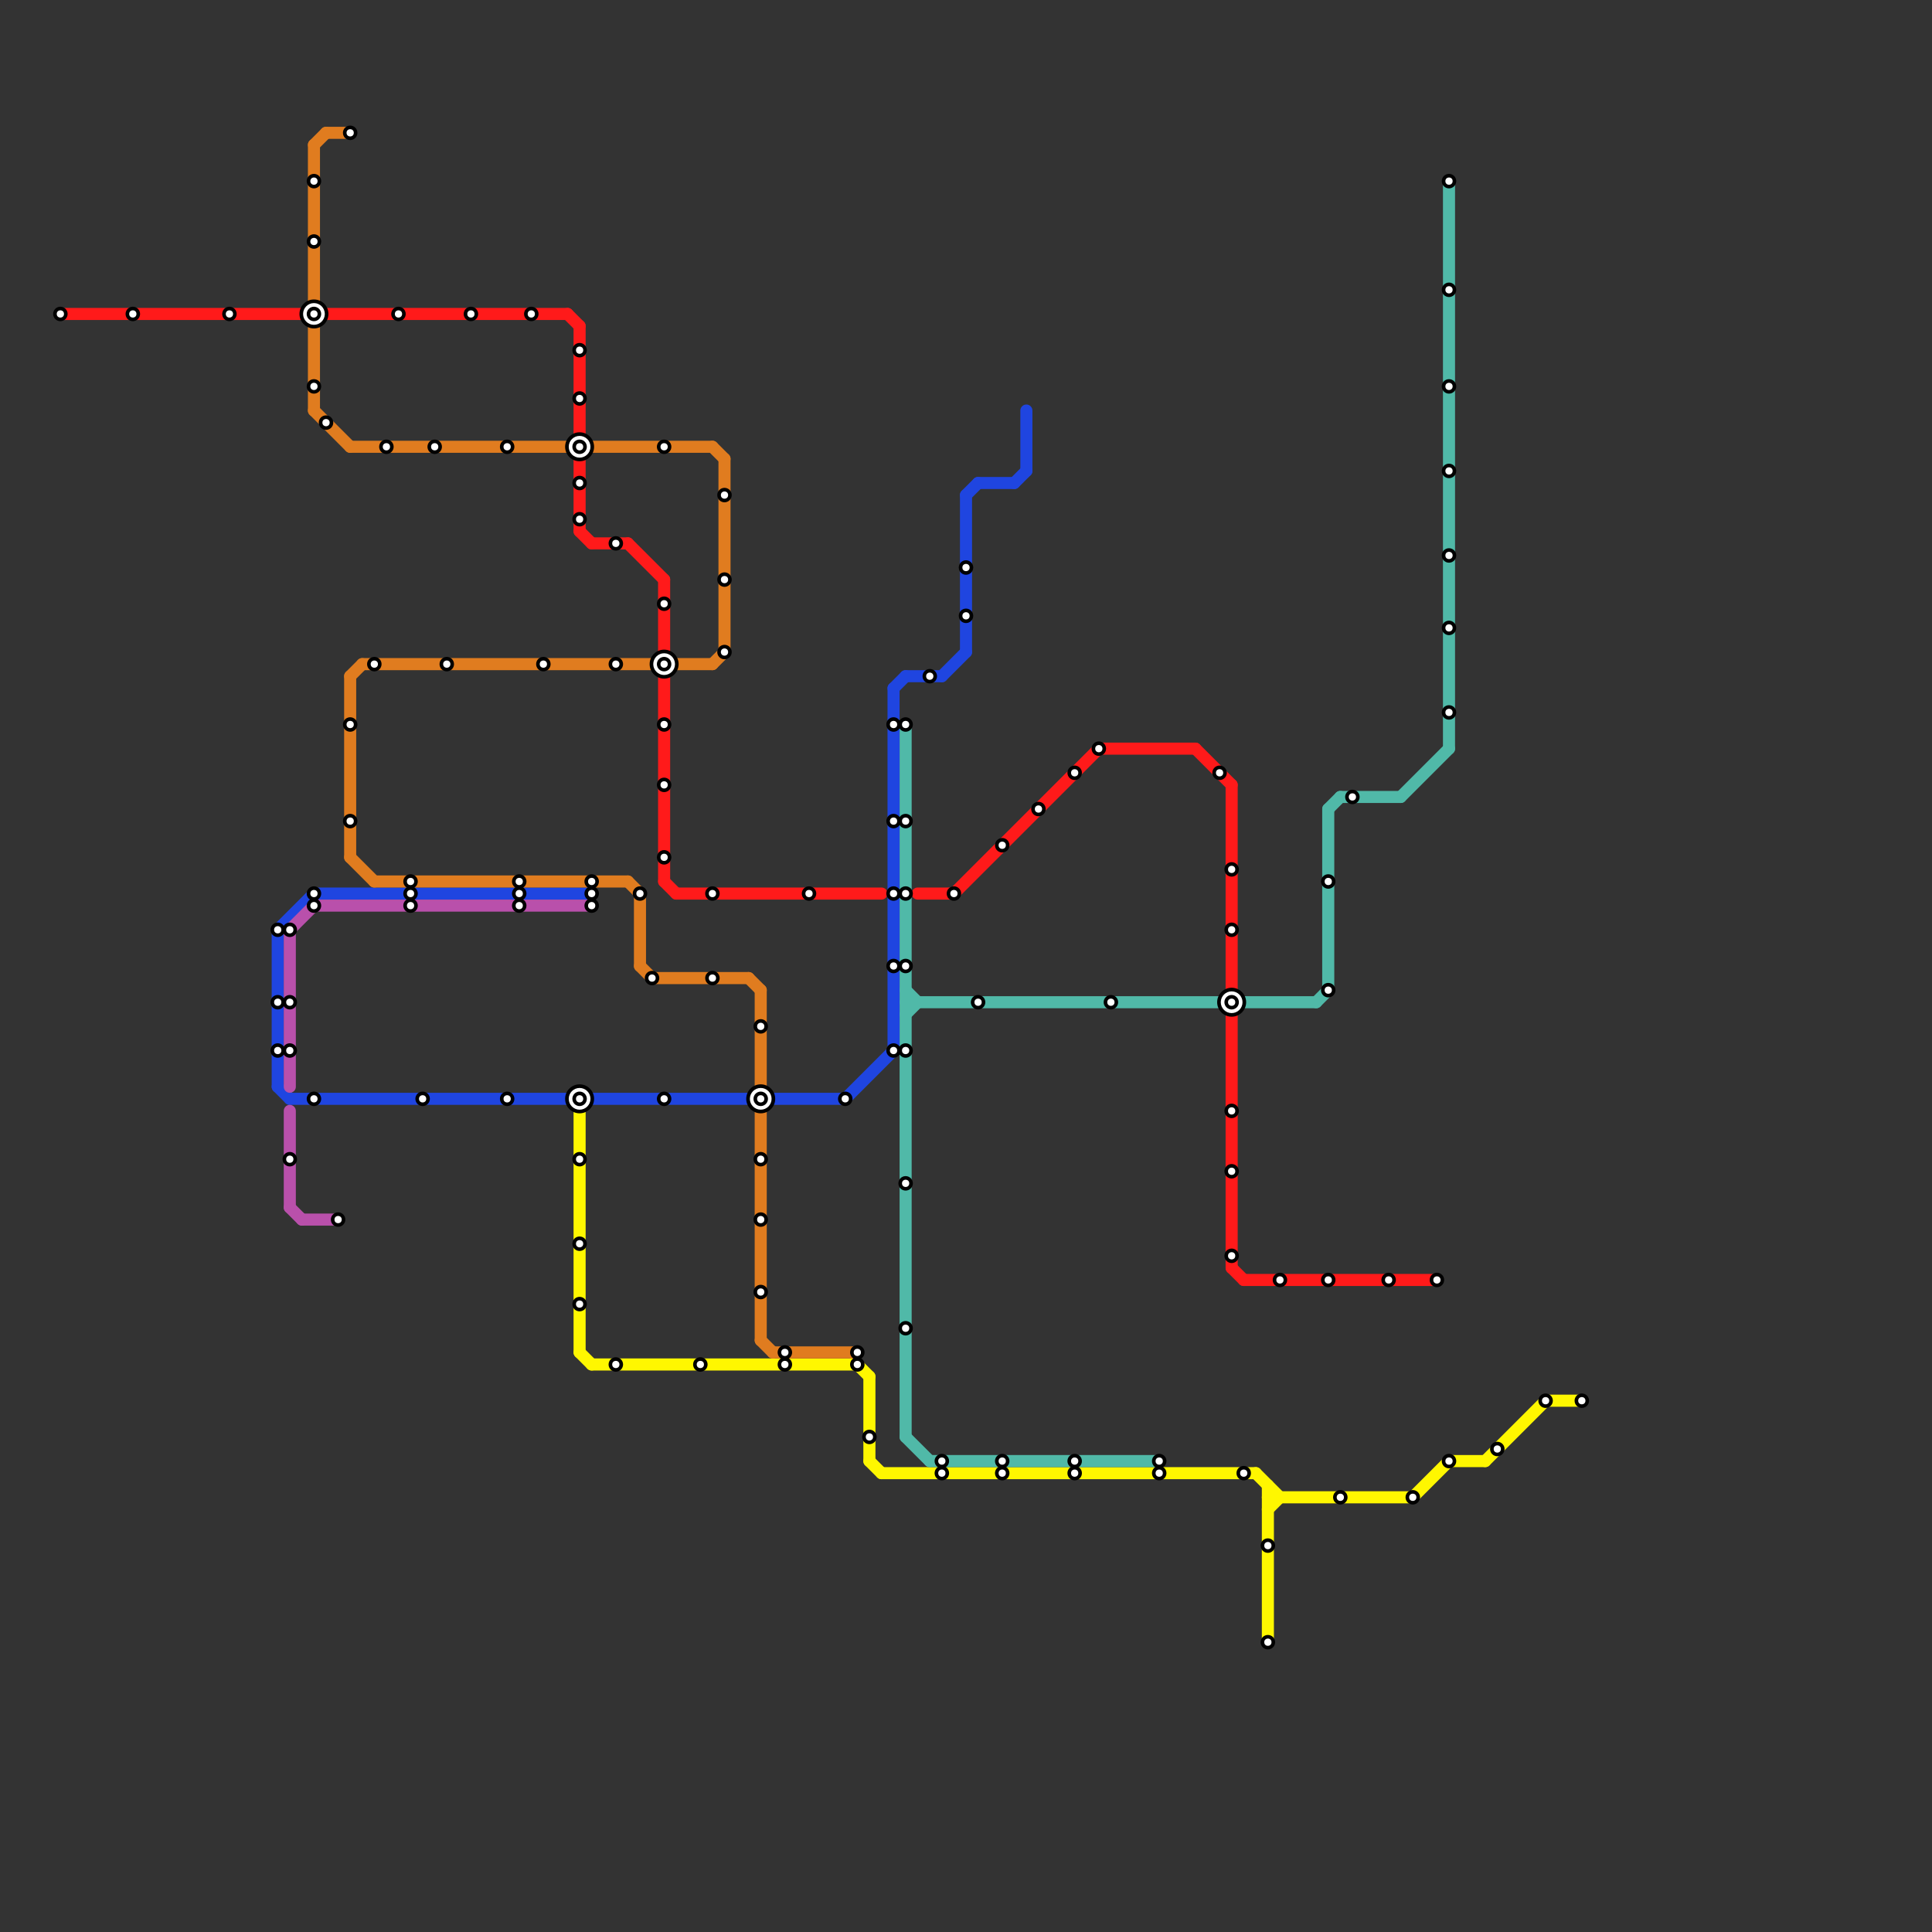 
<svg version="1.1" xmlns="http://www.w3.org/2000/svg" viewBox="0 0 160 160">
<rect x="0" y="0" width="160" height="160" fill="#333333" stroke="none"/>
<style>text { font: 1px Helvetica; font-weight: 600; white-space: pre; dominant-baseline: central; } line { stroke-width: 1; fill: none; stroke-linecap: round; stroke-linejoin: round; } .c0 { stroke: #ff1a1a } .c1 { stroke: #fff700 } .c2 { stroke: #50b9a8 } .c3 { stroke: #1f45e0 } .c4 { stroke: #b950ab } .c5 { stroke: #e07c1f }</style><defs><g id="wm-xf"><circle r="1.2" fill="#000"/><circle r="0.9" fill="#fff"/><circle r="0.6" fill="#000"/><circle r="0.3" fill="#fff"/></g><g id="wm"><circle r="0.6" fill="#000"/><circle r="0.3" fill="#fff"/></g></defs><line class="c0" x1="102" y1="105" x2="103" y2="106"/><line class="c0" x1="49" y1="45" x2="52" y2="45"/><line class="c0" x1="27" y1="26" x2="47" y2="26"/><line class="c0" x1="5" y1="26" x2="25" y2="26"/><line class="c0" x1="48" y1="38" x2="48" y2="44"/><line class="c0" x1="79" y1="74" x2="91" y2="62"/><line class="c0" x1="48" y1="44" x2="49" y2="45"/><line class="c0" x1="52" y1="45" x2="55" y2="48"/><line class="c0" x1="76" y1="74" x2="79" y2="74"/><line class="c0" x1="47" y1="26" x2="48" y2="27"/><line class="c0" x1="55" y1="73" x2="56" y2="74"/><line class="c0" x1="91" y1="62" x2="99" y2="62"/><line class="c0" x1="99" y1="62" x2="102" y2="65"/><line class="c0" x1="48" y1="27" x2="48" y2="36"/><line class="c0" x1="56" y1="74" x2="73" y2="74"/><line class="c0" x1="55" y1="48" x2="55" y2="73"/><line class="c0" x1="103" y1="106" x2="119" y2="106"/><line class="c0" x1="102" y1="65" x2="102" y2="105"/><line class="c1" x1="105" y1="125" x2="106" y2="124"/><line class="c1" x1="48" y1="92" x2="48" y2="112"/><line class="c1" x1="72" y1="114" x2="72" y2="121"/><line class="c1" x1="128" y1="116" x2="131" y2="116"/><line class="c1" x1="73" y1="122" x2="104" y2="122"/><line class="c1" x1="123" y1="121" x2="128" y2="116"/><line class="c1" x1="48" y1="112" x2="49" y2="113"/><line class="c1" x1="120" y1="121" x2="123" y2="121"/><line class="c1" x1="105" y1="123" x2="105" y2="136"/><line class="c1" x1="105" y1="124" x2="117" y2="124"/><line class="c1" x1="49" y1="113" x2="71" y2="113"/><line class="c1" x1="72" y1="121" x2="73" y2="122"/><line class="c1" x1="71" y1="113" x2="72" y2="114"/><line class="c1" x1="117" y1="124" x2="120" y2="121"/><line class="c1" x1="104" y1="122" x2="106" y2="124"/><line class="c2" x1="77" y1="121" x2="96" y2="121"/><line class="c2" x1="103" y1="83" x2="109" y2="83"/><line class="c2" x1="111" y1="66" x2="116" y2="66"/><line class="c2" x1="120" y1="15" x2="120" y2="62"/><line class="c2" x1="75" y1="119" x2="77" y2="121"/><line class="c2" x1="75" y1="83" x2="101" y2="83"/><line class="c2" x1="75" y1="82" x2="76" y2="83"/><line class="c2" x1="110" y1="67" x2="111" y2="66"/><line class="c2" x1="116" y1="66" x2="120" y2="62"/><line class="c2" x1="75" y1="84" x2="76" y2="83"/><line class="c2" x1="109" y1="83" x2="110" y2="82"/><line class="c2" x1="110" y1="67" x2="110" y2="82"/><line class="c2" x1="75" y1="60" x2="75" y2="119"/><line class="c3" x1="24" y1="91" x2="62" y2="91"/><line class="c3" x1="64" y1="91" x2="70" y2="91"/><line class="c3" x1="74" y1="57" x2="74" y2="87"/><line class="c3" x1="23" y1="77" x2="23" y2="90"/><line class="c3" x1="80" y1="41" x2="80" y2="54"/><line class="c3" x1="80" y1="41" x2="81" y2="40"/><line class="c3" x1="23" y1="90" x2="24" y2="91"/><line class="c3" x1="75" y1="56" x2="78" y2="56"/><line class="c3" x1="78" y1="56" x2="80" y2="54"/><line class="c3" x1="85" y1="34" x2="85" y2="39"/><line class="c3" x1="26" y1="74" x2="49" y2="74"/><line class="c3" x1="84" y1="40" x2="85" y2="39"/><line class="c3" x1="70" y1="91" x2="74" y2="87"/><line class="c3" x1="74" y1="57" x2="75" y2="56"/><line class="c3" x1="81" y1="40" x2="84" y2="40"/><line class="c3" x1="23" y1="77" x2="26" y2="74"/><line class="c4" x1="26" y1="75" x2="49" y2="75"/><line class="c4" x1="24" y1="77" x2="26" y2="75"/><line class="c4" x1="24" y1="92" x2="24" y2="100"/><line class="c4" x1="24" y1="100" x2="25" y2="101"/><line class="c4" x1="24" y1="77" x2="24" y2="90"/><line class="c4" x1="25" y1="101" x2="28" y2="101"/><line class="c5" x1="63" y1="82" x2="63" y2="111"/><line class="c5" x1="60" y1="38" x2="60" y2="54"/><line class="c5" x1="59" y1="55" x2="60" y2="54"/><line class="c5" x1="29" y1="71" x2="31" y2="73"/><line class="c5" x1="29" y1="37" x2="59" y2="37"/><line class="c5" x1="59" y1="37" x2="60" y2="38"/><line class="c5" x1="54" y1="81" x2="62" y2="81"/><line class="c5" x1="53" y1="74" x2="53" y2="80"/><line class="c5" x1="62" y1="81" x2="63" y2="82"/><line class="c5" x1="56" y1="55" x2="59" y2="55"/><line class="c5" x1="30" y1="55" x2="54" y2="55"/><line class="c5" x1="29" y1="56" x2="30" y2="55"/><line class="c5" x1="26" y1="12" x2="26" y2="34"/><line class="c5" x1="64" y1="112" x2="71" y2="112"/><line class="c5" x1="52" y1="73" x2="53" y2="74"/><line class="c5" x1="26" y1="34" x2="29" y2="37"/><line class="c5" x1="26" y1="12" x2="27" y2="11"/><line class="c5" x1="29" y1="56" x2="29" y2="71"/><line class="c5" x1="31" y1="73" x2="52" y2="73"/><line class="c5" x1="63" y1="111" x2="64" y2="112"/><line class="c5" x1="27" y1="11" x2="29" y2="11"/><line class="c5" x1="53" y1="80" x2="54" y2="81"/>

<use x="101" y="64" href="#wm"/><use x="102" y="104" href="#wm"/><use x="102" y="72" href="#wm"/><use x="102" y="77" href="#wm"/><use x="102" y="83" href="#wm-xf"/><use x="102" y="92" href="#wm"/><use x="102" y="97" href="#wm"/><use x="103" y="122" href="#wm"/><use x="105" y="128" href="#wm"/><use x="105" y="136" href="#wm"/><use x="106" y="106" href="#wm"/><use x="11" y="26" href="#wm"/><use x="110" y="106" href="#wm"/><use x="110" y="73" href="#wm"/><use x="110" y="82" href="#wm"/><use x="111" y="124" href="#wm"/><use x="112" y="66" href="#wm"/><use x="115" y="106" href="#wm"/><use x="117" y="124" href="#wm"/><use x="119" y="106" href="#wm"/><use x="120" y="121" href="#wm"/><use x="120" y="15" href="#wm"/><use x="120" y="24" href="#wm"/><use x="120" y="32" href="#wm"/><use x="120" y="39" href="#wm"/><use x="120" y="46" href="#wm"/><use x="120" y="52" href="#wm"/><use x="120" y="59" href="#wm"/><use x="124" y="120" href="#wm"/><use x="128" y="116" href="#wm"/><use x="131" y="116" href="#wm"/><use x="19" y="26" href="#wm"/><use x="23" y="77" href="#wm"/><use x="23" y="83" href="#wm"/><use x="23" y="87" href="#wm"/><use x="24" y="77" href="#wm"/><use x="24" y="83" href="#wm"/><use x="24" y="87" href="#wm"/><use x="24" y="96" href="#wm"/><use x="26" y="15" href="#wm"/><use x="26" y="20" href="#wm"/><use x="26" y="26" href="#wm-xf"/><use x="26" y="32" href="#wm"/><use x="26" y="74" href="#wm"/><use x="26" y="75" href="#wm"/><use x="26" y="91" href="#wm"/><use x="27" y="35" href="#wm"/><use x="28" y="101" href="#wm"/><use x="29" y="11" href="#wm"/><use x="29" y="60" href="#wm"/><use x="29" y="68" href="#wm"/><use x="31" y="55" href="#wm"/><use x="32" y="37" href="#wm"/><use x="33" y="26" href="#wm"/><use x="34" y="73" href="#wm"/><use x="34" y="74" href="#wm"/><use x="34" y="75" href="#wm"/><use x="35" y="91" href="#wm"/><use x="36" y="37" href="#wm"/><use x="37" y="55" href="#wm"/><use x="39" y="26" href="#wm"/><use x="42" y="37" href="#wm"/><use x="42" y="91" href="#wm"/><use x="43" y="73" href="#wm"/><use x="43" y="74" href="#wm"/><use x="43" y="75" href="#wm"/><use x="44" y="26" href="#wm"/><use x="45" y="55" href="#wm"/><use x="48" y="103" href="#wm"/><use x="48" y="108" href="#wm"/><use x="48" y="29" href="#wm"/><use x="48" y="33" href="#wm"/><use x="48" y="37" href="#wm-xf"/><use x="48" y="40" href="#wm"/><use x="48" y="43" href="#wm"/><use x="48" y="91" href="#wm-xf"/><use x="48" y="96" href="#wm"/><use x="49" y="73" href="#wm"/><use x="49" y="74" href="#wm"/><use x="49" y="75" href="#wm"/><use x="5" y="26" href="#wm"/><use x="51" y="113" href="#wm"/><use x="51" y="45" href="#wm"/><use x="51" y="55" href="#wm"/><use x="53" y="74" href="#wm"/><use x="54" y="81" href="#wm"/><use x="55" y="37" href="#wm"/><use x="55" y="50" href="#wm"/><use x="55" y="55" href="#wm-xf"/><use x="55" y="60" href="#wm"/><use x="55" y="65" href="#wm"/><use x="55" y="71" href="#wm"/><use x="55" y="91" href="#wm"/><use x="58" y="113" href="#wm"/><use x="59" y="74" href="#wm"/><use x="59" y="81" href="#wm"/><use x="60" y="41" href="#wm"/><use x="60" y="48" href="#wm"/><use x="60" y="54" href="#wm"/><use x="63" y="101" href="#wm"/><use x="63" y="107" href="#wm"/><use x="63" y="85" href="#wm"/><use x="63" y="91" href="#wm-xf"/><use x="63" y="96" href="#wm"/><use x="65" y="112" href="#wm"/><use x="65" y="113" href="#wm"/><use x="67" y="74" href="#wm"/><use x="70" y="91" href="#wm"/><use x="71" y="112" href="#wm"/><use x="71" y="113" href="#wm"/><use x="72" y="119" href="#wm"/><use x="74" y="60" href="#wm"/><use x="74" y="68" href="#wm"/><use x="74" y="74" href="#wm"/><use x="74" y="80" href="#wm"/><use x="74" y="87" href="#wm"/><use x="75" y="110" href="#wm"/><use x="75" y="60" href="#wm"/><use x="75" y="68" href="#wm"/><use x="75" y="74" href="#wm"/><use x="75" y="80" href="#wm"/><use x="75" y="87" href="#wm"/><use x="75" y="98" href="#wm"/><use x="77" y="56" href="#wm"/><use x="78" y="121" href="#wm"/><use x="78" y="122" href="#wm"/><use x="79" y="74" href="#wm"/><use x="80" y="47" href="#wm"/><use x="80" y="51" href="#wm"/><use x="81" y="83" href="#wm"/><use x="83" y="121" href="#wm"/><use x="83" y="122" href="#wm"/><use x="83" y="70" href="#wm"/><use x="86" y="67" href="#wm"/><use x="89" y="121" href="#wm"/><use x="89" y="122" href="#wm"/><use x="89" y="64" href="#wm"/><use x="91" y="62" href="#wm"/><use x="92" y="83" href="#wm"/><use x="96" y="121" href="#wm"/><use x="96" y="122" href="#wm"/>
</svg>

